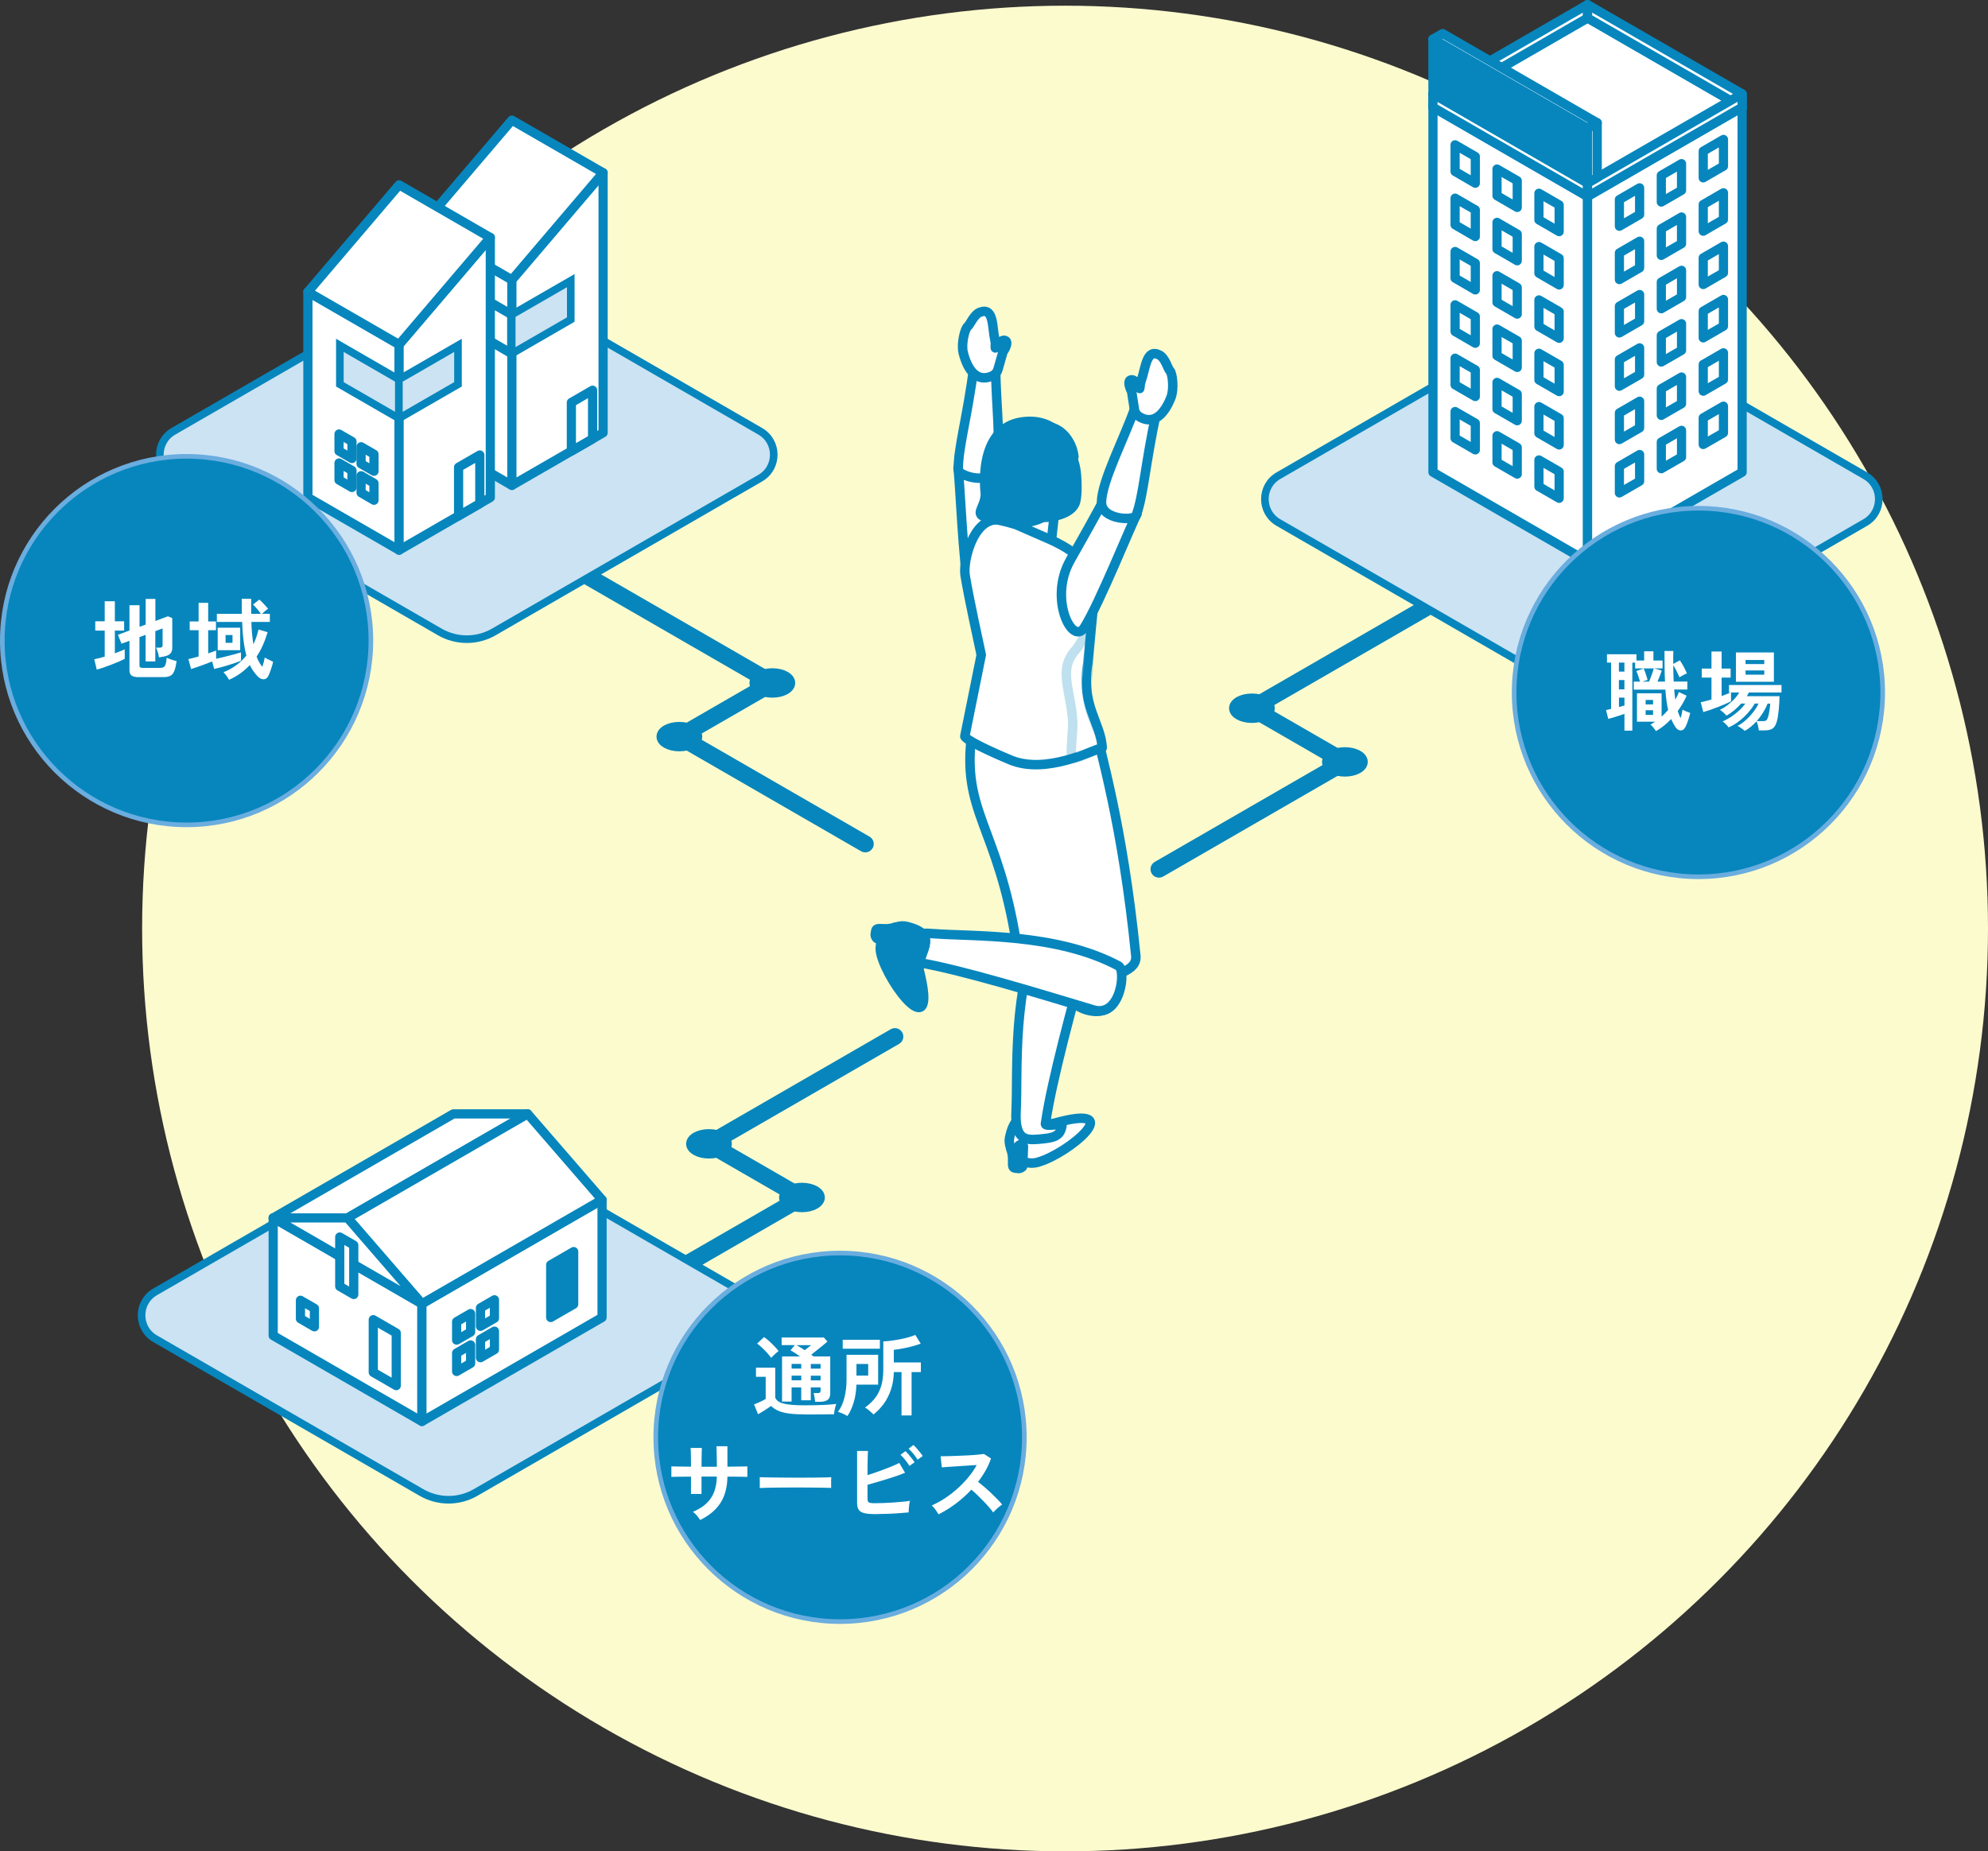 <?xml version="1.0" encoding="UTF-8"?>
<svg id="_レイヤー_2" data-name="レイヤー 2" xmlns="http://www.w3.org/2000/svg" viewBox="0 0 499.36 465.1">
  <rect x="0" y="0" width="499.36" height="465.1" fill="#333333" stroke="none"/>
  <defs>
    <style>
      .cls-1 {
        stroke: #6aaddf;
        stroke-width: 1.16px;
      }

      .cls-1, .cls-2, .cls-3, .cls-4 {
        fill: #0686bd;
      }

      .cls-1, .cls-5 {
        stroke-miterlimit: 10;
      }

      .cls-6, .cls-2 {
        stroke-width: 2.31px;
      }

      .cls-6, .cls-2, .cls-5, .cls-7, .cls-4, .cls-8 {
        stroke: #0686bd;
      }

      .cls-6, .cls-2, .cls-7, .cls-4, .cls-8 {
        stroke-linejoin: round;
      }

      .cls-6, .cls-9, .cls-7 {
        fill: #fff;
      }

      .cls-5 {
        fill: #cce3f3;
        stroke-width: 1.91px;
      }

      .cls-10 {
        opacity: .26;
      }

      .cls-3, .cls-9, .cls-11 {
        stroke-width: 0px;
      }

      .cls-11 {
        fill: #fcfbce;
      }

      .cls-7, .cls-4, .cls-8 {
        stroke-width: 2.38px;
      }

      .cls-8 {
        fill: none;
      }
    </style>
  </defs>
  <g id="_レイヤー_1-2" data-name="レイヤー 1">
    <g>
      <circle class="cls-11" cx="267.53" cy="233.26" r="231.83"/>
      <path class="cls-2" d="m217.35,212.98c-.16,0-.33-.04-.48-.13l-46.7-26.96c-.3-.17-.48-.49-.48-.84s.18-.67.48-.84l21.9-12.64-45.25-26.12c-.46-.27-.62-.86-.35-1.32.27-.46.86-.62,1.32-.35l46.7,26.96c.3.17.48.49.48.84s-.18.67-.48.84l-21.9,12.64,45.25,26.12c.46.27.62.86.35,1.32-.18.31-.51.48-.84.48Z"/>
      <ellipse class="cls-2" cx="170.65" cy="185.05" rx="4.59" ry="2.54"/>
      <ellipse class="cls-2" cx="194" cy="171.57" rx="4.59" ry="2.54"/>
      <path class="cls-2" d="m291.12,219.33c-.34,0-.66-.17-.84-.48-.27-.46-.11-1.06.35-1.32l45.25-26.12-21.9-12.64c-.3-.17-.48-.49-.48-.84s.18-.67.48-.84l46.7-26.96c.46-.27,1.06-.11,1.32.35.27.46.11,1.06-.35,1.32l-45.25,26.12,21.9,12.64c.3.17.48.49.48.84s-.18.67-.48.84l-46.7,26.96c-.15.09-.32.13-.48.13Z"/>
      <ellipse class="cls-2" cx="337.82" cy="191.4" rx="4.59" ry="2.54"/>
      <ellipse class="cls-2" cx="314.47" cy="177.92" rx="4.59" ry="2.54"/>
      <path class="cls-2" d="m154.74,328.77c-.34,0-.66-.17-.84-.48-.27-.46-.11-1.06.35-1.32l45.25-26.12-21.9-12.64c-.3-.17-.48-.49-.48-.84s.18-.67.48-.84l46.7-26.96c.46-.27,1.06-.11,1.32.35.27.46.11,1.06-.35,1.32l-45.25,26.12,21.9,12.64c.3.17.48.49.48.84s-.18.67-.48.84l-46.7,26.96c-.15.09-.32.13-.48.13Z"/>
      <ellipse class="cls-2" cx="178.09" cy="287.35" rx="4.59" ry="2.54"/>
      <ellipse class="cls-2" cx="201.44" cy="300.83" rx="4.59" ry="2.54"/>
      <path class="cls-5" d="m119.46,374.94l66.91-38.63c4.53-2.62,4.53-9.15,0-11.77l-66.91-38.63c-4.2-2.43-9.39-2.43-13.59,0l-66.91,38.63c-4.53,2.62-4.53,9.15,0,11.77l66.91,38.63c4.2,2.43,9.39,2.43,13.59,0Z"/>
      <path class="cls-5" d="m124.05,158.75l66.91-38.63c4.53-2.62,4.53-9.15,0-11.77l-66.91-38.63c-4.2-2.43-9.39-2.43-13.59,0l-66.91,38.63c-4.53,2.62-4.53,9.15,0,11.77l66.91,38.63c4.2,2.43,9.39,2.43,13.59,0Z"/>
      <path class="cls-5" d="m401.62,169.9l66.91-38.63c4.53-2.62,4.53-9.15,0-11.77l-66.91-38.63c-4.2-2.43-9.39-2.43-13.59,0l-66.91,38.63c-4.53,2.62-4.53,9.15,0,11.77l66.91,38.63c4.2,2.43,9.39,2.43,13.59,0Z"/>
      <g>
        <g>
          <path class="cls-9" d="m252.49,134.23c-1.1-6.36-1.75-10.13-2.74-16.65-3.59-.21-5.52.13-9.11-.07.48,2.98,1.26,24.38,2.81,31.41,1.2,5.45,10.92-3.77,9.04-14.69Z"/>
          <path class="cls-8" d="m252.49,134.23c-1.1-6.36-1.75-10.13-2.74-16.65-3.59-.21-5.52.13-9.11-.07.48,2.98,1.26,24.38,2.81,31.41,1.2,5.45,10.92-3.77,9.04-14.69Z"/>
        </g>
        <g>
          <path class="cls-9" d="m250.04,117.77c1.68-5.01.05-16.67.08-25.01,0-2.56-3.55-2.34-5.44-.97-1.79,13.55-4.01,20.63-3.98,26.23,0,1.44,7.89,4.05,9.34-.26Z"/>
          <path class="cls-8" d="m250.04,117.77c1.68-5.01.05-16.67.08-25.01,0-2.56-3.55-2.34-5.44-.97-1.79,13.55-4.01,20.63-3.98,26.23,0,1.44,7.89,4.05,9.34-.26Z"/>
        </g>
        <path class="cls-7" d="m243.05,82.05c.62-.48,1.56-3.07,3.19-3.64,3.43-1.21,2.93,3.61,3.68,7.1.22,1.01,0,1.26.1,1.9l.64-1.06c.66-.5,1.35-1.17,1.98-.72.63.45-.13,2-.7,2.75l-1.27,4.44c-.25.81-.82,1.43-1.94,1.82-3.43,1.21-5.68-1.66-6.77-5.98-.58-2.32.42-6.11,1.09-6.62Z"/>
        <g>
          <path class="cls-3" d="m268.53,114.87c0,3.39,2.2,8.18,1.13,9.25-3.83,3.83-17.76,8.36-22.86,5.5-1.58-.89.71-2.47.71-5.61,0,0-2.31-16.64,9.47-18.05,8.21-.98,11.55,5.2,11.55,8.91Z"/>
          <path class="cls-8" d="m268.53,114.87c0,3.39,2.2,8.18,1.13,9.25-3.83,3.83-17.76,8.36-22.86,5.5-1.58-.89.71-2.47.71-5.61,0,0-2.31-16.64,9.47-18.05,8.21-.98,11.55,5.2,11.55,8.91Z"/>
        </g>
        <polygon class="cls-7" points="263.95 137.1 254.65 135.05 253.6 123.35 265.14 126.59 263.95 137.1"/>
        <path class="cls-4" d="m270.34,118.84c.25,2.59.27,6.35-.32,7.65-1.12,2.5-4.96,3.21-6.53,3.43-4.3.62-8.28-3.88-8.82-9.58-.55-5.71,2.52-10.67,6.84-11.09,4.33-.41,8.28,3.88,8.82,9.58Z"/>
        <path class="cls-7" d="m267.49,120.56c.12,1.21-.57,2.24-1.02,2.31-.67.11-1.32-.86-1.44-2.08-.12-1.21.34-2.25,1.02-2.31.68-.07,1.32.86,1.44,2.08Z"/>
        <g>
          <path class="cls-3" d="m269.75,114.71s-.25,2.49-5.84,2.4c-5.25-.08-8.95-2.73-8.95-2.73.32-1.85,3.57-7.69,7.95-7.27,4.38.42,6.56,4.7,6.84,7.61Z"/>
          <path class="cls-8" d="m269.75,114.71s-.25,2.49-5.84,2.4c-5.25-.08-8.95-2.73-8.95-2.73.32-1.85,3.57-7.69,7.95-7.27,4.38.42,6.56,4.7,6.84,7.61Z"/>
        </g>
        <g>
          <path class="cls-9" d="m260.84,291.94c-4.83,1.38-7.85-3.25-7.25-6.12,1.97-9.33,6.71-2.4,11.37-3.69,18.62-5.13,3.55,7.61-4.13,9.8Z"/>
          <path class="cls-8" d="m260.84,291.94c-4.83,1.38-7.85-3.25-7.25-6.12,1.97-9.33,6.71-2.4,11.37-3.69,18.62-5.13,3.55,7.61-4.13,9.8Z"/>
        </g>
        <g>
          <path class="cls-9" d="m273.22,238.31c-3.81,14.13-9.08,33.18-10.62,44.03-.11.8,4.24-.2,4.17.32-.39,2.76-1.83,3.21-6.03,3.54-3,.23-5.86.2-5.52-6.91.52-10.35-1.11-31.17,6.79-47.04.92-1.99,13.12-.99,11.21,6.07Z"/>
          <path class="cls-8" d="m273.22,238.31c-3.81,14.13-9.08,33.18-10.62,44.03-.11.8,4.24-.2,4.17.32-.39,2.76-1.83,3.21-6.03,3.54-3,.23-5.86.2-5.52-6.91.52-10.35-1.11-31.17,6.79-47.04.92-1.99,13.12-.99,11.21,6.07Z"/>
        </g>
        <g>
          <path class="cls-9" d="m273.01,234.87c1.57-9.81-1.98-41.11-5.09-44.38-1.31-1.38-12.4,6.31-13.9,6.64.13,11.16,5.84,30.4,8.84,39.18.8,2.18,8.99,5.81,10.15-1.45Z"/>
          <path class="cls-8" d="m273.01,234.87c1.57-9.81-1.98-41.11-5.09-44.38-1.31-1.38-12.4,6.31-13.9,6.64.13,11.16,5.84,30.4,8.84,39.18.8,2.18,8.99,5.81,10.15-1.45Z"/>
        </g>
        <g>
          <path class="cls-3" d="m255.9,293.56l-1.01-.12c-.25-.03-.45-.23-.49-.51-.17-1.11.25-2.37-.55-4.43,1.12,1.74,2.1-2.28,3.22-.54l-.18,5c.02.3-.71.63-.99.59Z"/>
          <path class="cls-8" d="m255.9,293.56l-1.01-.12c-.25-.03-.45-.23-.49-.51-.17-1.11.25-2.37-.55-4.43,1.12,1.74,2.1-2.28,3.22-.54l-.18,5c.02.3-.71.63-.99.59Z"/>
        </g>
        <g>
          <path class="cls-9" d="m280.69,249.56c2.09-9.99-.71-41.55-4.04-44.74-1.4-1.35-13.92,6.83-15.59,7.22-.25,11.29,5.36,30.57,8.36,39.35.81,2.18,9.72,5.56,11.26-1.83Z"/>
          <path class="cls-8" d="m280.69,249.56c2.09-9.99-.71-41.55-4.04-44.74-1.4-1.35-13.92,6.83-15.59,7.22-.25,11.29,5.36,30.57,8.36,39.35.81,2.18,9.72,5.56,11.26-1.83Z"/>
        </g>
        <path class="cls-7" d="m255.37,237.29c3.7,5.98,9.22,11.54,16.25,9.88,9.02-2.13,14.06-3.32,13.68-7.08-3.36-33.72-9.13-51.61-10.27-58.09l-30.88,2c-2.79,20.18,6.51,23.32,11.21,53.29Z"/>
        <g>
          <path class="cls-3" d="m265.33,117.53c1.14,5.34-.25,9.26-.97,10.33-2.54,3.83-9.74,4.31-14.88,2.42-1.29-.47-1.44-3.47-1.44-6.61,0,0,.1-12.56,7.91-13.97,5.45-.98,8.6,4.2,9.37,7.82Z"/>
          <path class="cls-8" d="m265.33,117.53c1.14,5.34-.25,9.26-.97,10.33-2.54,3.83-9.74,4.31-14.88,2.42-1.29-.47-1.44-3.47-1.44-6.61,0,0,.1-12.56,7.91-13.97,5.45-.98,8.6,4.2,9.37,7.82Z"/>
        </g>
        <g>
          <path class="cls-9" d="m246.47,164.49c-.66-3.11-3.2-14.67-4.04-19.93-.59-3.66,2.01-13.96,7.81-13.96,1.26.05,4.95,1.18,4.95,1.18l8.56,3.74c8.55,3.85,11.11,7.9,11.11,14.49l-1.62,16.58c-1.8,10.79,3.32,14.94,3.61,21.26-2.32.52-14.09,6.84-23.13,3.03-9.21-3.88-11.36-5.52-11.37-5.91l4.13-20.47Z"/>
          <path class="cls-8" d="m246.47,164.49c-.66-3.11-3.2-14.67-4.04-19.93-.59-3.66,2.01-13.96,7.81-13.96,1.26.05,4.95,1.18,4.95,1.18l8.56,3.74c8.55,3.85,11.11,7.9,11.11,14.49l-1.62,16.58c-1.8,10.79,3.32,14.94,3.61,21.26-2.32.52-14.09,6.84-23.13,3.03-9.21-3.88-11.36-5.52-11.37-5.91l4.13-20.47Z"/>
        </g>
        <g class="cls-10">
          <path class="cls-9" d="m269.73,163.8c2.49-2.49,4.31-8.8,4.22-4.5l-.71,10.21c-1.34,9.16,3.5,13.49,3.61,18.34-4.72,1.5-4.88,2.39-7.66,2.76-.35-2.33.41-7.29.25-9.64-.51-7.47-3.49-12.42.3-17.17Z"/>
          <path class="cls-8" d="m269.73,163.8c2.49-2.49,4.31-8.8,4.22-4.5l-.71,10.21c-1.34,9.16,3.5,13.49,3.61,18.34-4.72,1.5-4.88,2.39-7.66,2.76-.35-2.33.41-7.29.25-9.64-.51-7.47-3.49-12.42.3-17.17Z"/>
        </g>
        <g>
          <path class="cls-9" d="m268.81,140.77c3.18-5.62,5.07-8.95,8.21-14.74,3.45,1.02,5.15,1.99,8.6,3.01-1.46,2.64-9.42,22.52-13.26,28.61-2.97,4.72-9.01-7.24-3.54-16.88Z"/>
          <path class="cls-8" d="m268.81,140.77c3.18-5.62,5.07-8.95,8.21-14.74,3.45,1.02,5.15,1.99,8.6,3.01-1.46,2.64-9.42,22.52-13.26,28.61-2.97,4.72-9.01-7.24-3.54-16.88Z"/>
        </g>
        <g>
          <path class="cls-9" d="m276.68,126.11c.11-5.28,5.59-15.71,8.38-23.57.86-2.42,4.13-1,5.44.93-2.9,13.36-3.19,20.77-5.12,26.04-.49,1.35-8.8,1.15-8.7-3.4Z"/>
          <path class="cls-8" d="m276.68,126.11c.11-5.28,5.59-15.71,8.38-23.57.86-2.42,4.13-1,5.44.93-2.9,13.36-3.19,20.77-5.12,26.04-.49,1.35-8.8,1.15-8.7-3.4Z"/>
        </g>
        <path class="cls-7" d="m293.88,93.18c-.55-.55-1.16-3.24-2.7-4.02-3.25-1.64-3.37,3.21-4.56,6.57-.34.98-.16,1.25-.34,1.87l-.5-1.13c-.59-.58-1.19-1.33-1.87-.97-.68.36-.13,2,.34,2.82l.7,4.57c.14.83.63,1.52,1.7,2.05,3.25,1.64,5.85-.92,7.47-5.07.87-2.23.36-6.11-.23-6.7Z"/>
        <g>
          <path class="cls-9" d="m274.57,253.68c-14.01-4.21-32.91-10.01-43.71-11.86-.8-.14.08,4.24-.44,4.16-2.74-.47-3.16-1.92-3.36-6.13-.14-3.01-.04-5.86,7.06-5.32,10.33.81,31.19-.22,46.83,8.12,1.97.97.62,13.14-6.38,11.04Z"/>
          <path class="cls-8" d="m274.57,253.68c-14.01-4.21-32.91-10.01-43.71-11.86-.8-.14.08,4.24-.44,4.16-2.74-.47-3.16-1.92-3.36-6.13-.14-3.01-.04-5.86,7.06-5.32,10.33.81,31.19-.22,46.83,8.12,1.97.97.62,13.14-6.38,11.04Z"/>
        </g>
        <g>
          <path class="cls-3" d="m221.32,239.78c-1.24-4.87,3.47-7.76,6.32-7.07,9.27,2.23,2.21,6.78,3.36,11.47,4.6,18.76-7.71,3.33-9.68-4.4Z"/>
          <path class="cls-8" d="m221.32,239.78c-1.24-4.87,3.47-7.76,6.32-7.07,9.27,2.23,2.21,6.78,3.36,11.47,4.6,18.76-7.71,3.33-9.68-4.4Z"/>
        </g>
        <g>
          <path class="cls-3" d="m219.84,234.8l.15-1c.04-.25.25-.44.52-.48,1.12-.14,2.36.32,4.44-.43-1.77,1.07,2.22,2.16.44,3.23l-4.99-.32c-.3.01-.61-.73-.57-1Z"/>
          <path class="cls-8" d="m219.84,234.8l.15-1c.04-.25.25-.44.52-.48,1.12-.14,2.36.32,4.44-.43-1.77,1.07,2.22,2.16.44,3.23l-4.99-.32c-.3.01-.61-.73-.57-1Z"/>
        </g>
      </g>
      <g>
        <g>
          <g>
            <polygon class="cls-6" points="359.94 26.94 398.77 49.36 437.6 26.94 398.77 4.52 359.94 26.94"/>
            <polygon class="cls-6" points="398.77 49.36 359.94 26.94 359.94 118.63 398.77 141.05 398.77 49.36"/>
            <polygon class="cls-6" points="398.77 49.36 437.6 26.94 437.6 118.63 398.77 141.05 398.77 49.36"/>
          </g>
          <polygon class="cls-6" points="359.94 23.58 398.77 1.16 398.77 4.52 359.94 26.94 359.94 23.58"/>
          <polygon class="cls-6" points="437.6 23.58 398.77 1.16 398.77 4.52 437.6 26.94 437.6 23.58"/>
          <polygon class="cls-6" points="398.77 45.99 359.94 23.58 359.94 26.94 398.77 49.36 398.77 45.99"/>
          <polygon class="cls-6" points="398.77 45.99 437.6 23.58 437.6 26.94 398.77 49.36 398.77 45.99"/>
        </g>
        <polygon class="cls-6" points="370.58 66.12 365.5 63.18 365.5 69.89 370.58 72.83 370.58 66.12"/>
        <polygon class="cls-6" points="381.11 72.2 376.03 69.26 376.03 75.97 381.11 78.91 381.11 72.2"/>
        <polygon class="cls-6" points="391.64 78.28 386.56 75.34 386.56 82.05 391.64 84.99 391.64 78.28"/>
        <polygon class="cls-6" points="370.58 52.72 365.5 49.78 365.5 56.49 370.58 59.43 370.58 52.72"/>
        <polygon class="cls-6" points="381.11 58.8 376.03 55.86 376.03 62.57 381.11 65.51 381.11 58.8"/>
        <polygon class="cls-6" points="391.64 64.88 386.56 61.94 386.56 68.65 391.64 71.59 391.64 64.88"/>
        <polygon class="cls-6" points="370.58 39.32 365.5 36.38 365.5 43.09 370.58 46.03 370.58 39.32"/>
        <polygon class="cls-6" points="381.11 45.4 376.03 42.46 376.03 49.17 381.11 52.11 381.11 45.4"/>
        <polygon class="cls-6" points="391.64 51.48 386.56 48.54 386.56 55.25 391.64 58.19 391.64 51.48"/>
        <polygon class="cls-6" points="370.58 92.91 365.5 89.98 365.5 96.69 370.58 99.62 370.58 92.91"/>
        <polygon class="cls-6" points="381.11 98.99 376.03 96.06 376.03 102.77 381.11 105.7 381.11 98.99"/>
        <polygon class="cls-6" points="391.64 105.07 386.56 102.14 386.56 108.85 391.64 111.78 391.64 105.07"/>
        <polygon class="cls-6" points="370.58 79.52 365.5 76.58 365.5 83.29 370.58 86.23 370.58 79.52"/>
        <polygon class="cls-6" points="381.11 85.59 376.03 82.66 376.03 89.37 381.11 92.31 381.11 85.59"/>
        <polygon class="cls-6" points="391.64 91.67 386.56 88.74 386.56 95.45 391.64 98.38 391.64 91.67"/>
        <polygon class="cls-6" points="370.58 106.31 365.5 103.38 365.5 110.09 370.58 113.02 370.58 106.31"/>
        <polygon class="cls-6" points="381.11 112.39 376.03 109.46 376.03 116.17 381.11 119.1 381.11 112.39"/>
        <polygon class="cls-6" points="391.64 118.47 386.56 115.54 386.56 122.25 391.64 125.18 391.64 118.47"/>
        <polygon class="cls-6" points="427.83 64.77 432.91 61.83 432.91 68.54 427.83 71.48 427.83 64.77"/>
        <polygon class="cls-6" points="417.3 70.85 422.38 67.91 422.38 74.62 417.3 77.56 417.3 70.85"/>
        <polygon class="cls-6" points="406.77 76.92 411.85 73.99 411.85 80.7 406.77 83.64 406.77 76.92"/>
        <polygon class="cls-6" points="427.83 51.37 432.91 48.43 432.91 55.14 427.83 58.08 427.83 51.37"/>
        <polygon class="cls-6" points="417.3 57.45 422.38 54.51 422.38 61.22 417.3 64.16 417.3 57.45"/>
        <polygon class="cls-6" points="406.77 63.53 411.85 60.59 411.85 67.3 406.77 70.24 406.77 63.53"/>
        <polygon class="cls-6" points="427.83 37.97 432.91 35.03 432.91 41.74 427.83 44.68 427.83 37.97"/>
        <polygon class="cls-6" points="417.3 44.05 422.38 41.11 422.38 47.82 417.3 50.76 417.3 44.05"/>
        <polygon class="cls-6" points="406.77 50.13 411.85 47.19 411.85 53.9 406.77 56.84 406.77 50.13"/>
        <polygon class="cls-6" points="427.83 91.56 432.91 88.63 432.91 95.34 427.83 98.27 427.83 91.56"/>
        <polygon class="cls-6" points="417.3 97.64 422.38 94.71 422.38 101.42 417.3 104.35 417.3 97.64"/>
        <polygon class="cls-6" points="406.77 103.72 411.85 100.79 411.85 107.5 406.77 110.43 406.77 103.72"/>
        <polygon class="cls-6" points="427.83 78.16 432.91 75.23 432.91 81.94 427.83 84.88 427.83 78.16"/>
        <polygon class="cls-6" points="417.3 84.24 422.38 81.31 422.38 88.02 417.3 90.95 417.3 84.24"/>
        <polygon class="cls-6" points="406.77 90.32 411.85 87.39 411.85 94.1 406.77 97.03 406.77 90.32"/>
        <polygon class="cls-6" points="427.83 104.96 432.91 102.03 432.91 108.74 427.83 111.67 427.83 104.96"/>
        <polygon class="cls-6" points="417.3 111.04 422.38 108.11 422.38 114.82 417.3 117.75 417.3 111.04"/>
        <polygon class="cls-6" points="406.77 117.12 411.85 114.18 411.85 120.9 406.77 123.83 406.77 117.12"/>
        <polygon class="cls-6" points="359.94 9.83 398.77 32.25 401.2 30.85 362.37 8.43 359.94 9.83"/>
        <polygon class="cls-2" points="398.77 32.25 359.94 9.83 359.94 23.58 398.77 45.99 398.77 32.25"/>
        <polygon class="cls-6" points="398.77 32.25 401.2 30.85 401.2 44.59 398.77 45.99 398.77 32.25"/>
      </g>
      <g>
        <g>
          <polygon class="cls-6" points="128.58 70.29 105.67 57.06 105.67 108.72 128.58 121.94 128.58 70.29"/>
          <polygon class="cls-6" points="128.58 70.29 151.49 43.4 151.49 108.72 128.58 121.94 128.58 70.29"/>
          <polygon class="cls-6" points="151.49 43.4 128.58 70.29 105.67 57.06 128.58 30.18 151.49 43.4"/>
          <polygon class="cls-6" points="143.52 101.11 148.85 98.03 148.85 110.25 143.52 113.32 143.52 101.11"/>
          <polygon class="cls-6" points="128.54 79.06 113.7 70.5 113.7 80.28 128.54 88.85 128.54 79.06"/>
          <polygon class="cls-5" points="128.54 79.06 143.37 70.5 143.37 80.28 128.54 88.85 128.54 79.06"/>
        </g>
        <g>
          <g>
            <polygon class="cls-6" points="100.25 86.55 77.34 73.33 77.34 124.98 100.25 138.21 100.25 86.55"/>
            <polygon class="cls-6" points="100.25 86.55 123.16 59.67 123.16 124.98 100.25 138.21 100.25 86.55"/>
            <polygon class="cls-6" points="123.16 59.67 100.25 86.55 77.34 73.33 100.25 46.44 123.16 59.67"/>
          </g>
          <polygon class="cls-6" points="115.19 117.37 120.52 114.3 120.52 126.51 115.19 129.59 115.19 117.37"/>
          <polygon class="cls-5" points="100.2 95.33 85.37 86.76 85.37 96.55 100.2 105.11 100.2 95.33"/>
          <polygon class="cls-5" points="100.2 95.33 115.04 86.76 115.04 96.55 100.2 105.11 100.2 95.33"/>
          <polygon class="cls-6" points="88.41 110.91 85.16 109.03 85.16 113.32 88.41 115.19 88.41 110.91"/>
          <polygon class="cls-6" points="93.94 114.11 90.7 112.23 90.7 116.52 93.94 118.39 93.94 114.11"/>
          <polygon class="cls-6" points="88.41 118.19 85.16 116.31 85.16 120.6 88.41 122.47 88.41 118.19"/>
          <polygon class="cls-6" points="93.94 121.39 90.7 119.51 90.7 123.79 93.94 125.67 93.94 121.39"/>
        </g>
      </g>
      <g>
        <g>
          <polygon class="cls-6" points="105.98 327.53 68.62 305.96 68.62 335.53 105.98 357.1 105.98 327.53"/>
          <polygon class="cls-6" points="105.98 327.53 151.23 301.41 151.23 330.98 105.98 357.1 105.98 327.53"/>
          <g>
            <polygon class="cls-6" points="132.55 279.83 113.87 279.83 68.62 305.96 87.3 305.96 132.55 279.83"/>
            <polygon class="cls-6" points="87.3 305.96 105.98 327.53 151.23 301.4 132.55 279.83 87.3 305.96"/>
          </g>
          <polygon class="cls-6" points="68.62 305.96 105.98 327.53 87.3 305.96 68.62 305.96"/>
        </g>
        <polygon class="cls-6" points="99.53 334.86 93.76 331.53 93.76 344.76 99.53 348.09 99.53 334.86"/>
        <polygon class="cls-2" points="138.33 317.75 144.1 314.42 144.1 327.65 138.33 330.98 138.33 317.75"/>
        <polygon class="cls-6" points="88.86 312.79 85.34 310.76 85.34 323.17 88.86 325.2 88.86 312.79"/>
        <polygon class="cls-6" points="78.98 328.68 75.47 326.65 75.47 331.29 78.98 333.32 78.98 328.68"/>
        <polygon class="cls-6" points="120.69 328.56 124.2 326.53 124.2 331.17 120.69 333.2 120.69 328.56"/>
        <polygon class="cls-6" points="114.7 332.02 118.21 329.99 118.21 334.63 114.7 336.66 114.7 332.02"/>
        <polygon class="cls-6" points="120.69 336.44 124.2 334.41 124.2 339.05 120.69 341.08 120.69 336.44"/>
        <polygon class="cls-6" points="114.7 339.9 118.21 337.87 118.21 342.51 114.7 344.54 114.7 339.9"/>
      </g>
      <circle class="cls-1" cx="46.87" cy="160.93" r="46.29"/>
      <g>
        <path class="cls-9" d="m24.3,168.2l-.62-2.59c.37-.07.77-.17,1.22-.27.45-.11.91-.24,1.4-.38v-6.55h-2.37v-2.33h2.37v-5.03h2.55v5.03h2.33v2.33h-2.33v5.72c.48-.18.94-.35,1.36-.53.42-.18.8-.34,1.12-.48v2.4c-.37.19-.85.41-1.44.67s-1.23.52-1.91.78-1.35.51-2,.73c-.65.22-1.21.4-1.68.53Zm10.55,1.91c-.85,0-1.45-.13-1.8-.4s-.53-.71-.53-1.34v-7.39l-2,.73-.9-2.24,2.9-1.08v-6.35h2.53v5.43l1.54-.57v-6.44h2.44v5.54l3.14-1.17,1.1.44v7.52c0,.54-.14.98-.41,1.31-.27.33-.7.58-1.29.74-.21.06-.46.11-.76.16-.3.05-.6.1-.89.14-.06-.5-.17-.98-.33-1.45-.16-.47-.29-.8-.4-.99h.92c.25,0,.43-.04.55-.13.12-.09.18-.25.18-.48v-4.22l-1.83.68v7.61h-2.44v-6.68l-1.54.57v7.12c0,.22.05.38.17.47.11.1.33.14.65.14h4.4c.38,0,.68-.07.89-.21.21-.14.37-.39.48-.76.11-.37.19-.89.25-1.58.28.15.67.3,1.17.47.5.17.94.3,1.32.38-.16,1.14-.37,2-.62,2.58-.25.58-.59.96-1.01,1.15-.43.19-.99.29-1.69.29h-6.2Z"/>
        <path class="cls-9" d="m48,168.09l-.68-2.51c.35-.07.75-.17,1.2-.29.45-.12.9-.24,1.37-.37v-6.6h-2.24v-2.2h2.24v-4.68h2.4v4.68h1.96v2.2h-1.96v5.83c.38-.13.74-.26,1.09-.38.34-.12.65-.24.91-.34v2.07c.67-.15,1.4-.32,2.19-.51s1.54-.38,2.25-.58,1.32-.37,1.8-.52v2.11c-.32.13-.75.29-1.3.48s-1.13.38-1.77.58c-.64.2-1.28.38-1.91.56-.64.18-1.22.32-1.75.44l-.51-1.89c-.54.22-1.14.45-1.78.69-.64.24-1.27.47-1.89.68-.62.21-1.16.39-1.63.54Zm9.54,2.7c-.15-.28-.36-.61-.63-.99-.27-.38-.53-.69-.78-.92,1.19-.47,2.26-1.06,3.22-1.77s1.81-1.52,2.54-2.43c-.29-1.07-.53-2.29-.7-3.67-.18-1.38-.3-2.97-.37-4.77h-6.35v-2.04h6.29c-.01-.59-.03-1.19-.03-1.81,0-.62-.01-1.27-.01-1.95h2.38c-.02,1.33-.02,2.59,0,3.76h2.42c-.25-.38-.56-.79-.95-1.24-.38-.45-.72-.81-1.01-1.09l1.58-1.25c.22.19.47.43.75.71s.55.57.81.86c.26.29.48.53.64.74-.23.15-.49.34-.78.59-.29.25-.53.48-.74.68h1.96v2.04h-4.64c.03,1.08.09,2.1.18,3.03s.2,1.8.33,2.59c.54-1.11.97-2.35,1.28-3.72l2.29.68c-.35,1.17-.75,2.27-1.21,3.3s-.97,1.97-1.56,2.84c.21.51.42.98.66,1.41.23.43.5.81.79,1.14.13-.38.25-.78.36-1.21.11-.42.19-.8.25-1.12.15.1.35.22.6.35.26.13.52.26.8.38.28.12.51.24.7.34-.12.51-.29,1.11-.51,1.78-.22.67-.44,1.25-.66,1.71-.28.59-.67.89-1.19.91s-1.01-.22-1.5-.71c-.4-.41-.76-.85-1.09-1.32s-.63-.98-.91-1.54c-.72.76-1.51,1.45-2.36,2.07-.86.62-1.81,1.16-2.85,1.63Zm-2.86-7.45v-5.65h5.65v5.65h-5.65Zm1.98-1.85h1.74v-1.96h-1.74v1.96Z"/>
      </g>
      <circle class="cls-1" cx="426.62" cy="173.97" r="46.29"/>
      <g>
        <path class="cls-9" d="m415.95,183.67c-.15-.25-.35-.54-.62-.87-.26-.33-.51-.58-.75-.76.21-.12.4-.24.59-.36.19-.12.38-.25.57-.38h-4.55v-7.14h6.18v5.87c.29-.26.58-.54.86-.82.28-.29.54-.58.79-.87-.18-.73-.32-1.52-.43-2.36-.11-.84-.2-1.75-.27-2.74h-7.94v-2h1.58c-.1-.37-.24-.81-.42-1.33-.18-.52-.34-.96-.51-1.33l1.83-.64c.18.37.36.84.55,1.41.19.57.34,1.06.44,1.47l-1.38.42h1.76c.13-.31.28-.67.44-1.1.16-.43.31-.84.44-1.25.13-.41.23-.73.29-.97h-4.68v-1.45h-.7v17.08h-1.98v-4.22c-.4.13-.84.28-1.33.45-.49.17-.98.33-1.46.47-.48.15-.91.26-1.27.35l-.57-2.22c.16-.03.36-.07.58-.12.23-.05.46-.11.69-.17v-11.63h-1.03v-2.09h7.41v1.56h1.93v-2.31h2.33v2.31h2.29v1.98h-2.11l1.91.55c-.12.35-.27.79-.47,1.32-.2.53-.4,1.01-.6,1.45h1.89c-.06-1.13-.1-2.33-.11-3.59-.02-1.27-.02-2.63-.02-4.1h2.22c-.01.51-.03,1.04-.03,1.59,0,.55,0,1.1.01,1.66l1.65-.9c.32.45.64.98.97,1.58.32.6.59,1.17.81,1.71-.23.07-.54.21-.92.42-.38.21-.7.39-.95.55-.18-.44-.41-.94-.69-1.51-.29-.56-.58-1.07-.87-1.53,0,.67.01,1.36.03,2.04.02.69.05,1.38.08,2.07h3.43v2h-3.3c.03.45.07.89.12,1.31.05.42.11.83.16,1.24.18-.32.34-.64.5-.96.15-.31.28-.63.38-.96l1.96.92c-.29.67-.63,1.33-1.01,1.98-.38.65-.79,1.27-1.23,1.87.12.35.23.67.34.97.11.29.24.56.38.81.12-.34.21-.69.29-1.06.07-.37.14-.72.2-1.06.18.1.39.21.64.32s.5.21.74.3c.24.09.42.15.54.18-.07.37-.18.77-.31,1.22-.13.45-.28.88-.43,1.29-.15.41-.31.76-.47,1.06-.31.59-.71.87-1.2.85s-.93-.31-1.31-.87c-.19-.31-.38-.63-.56-.96-.18-.33-.35-.68-.49-1.04-1.2,1.26-2.47,2.27-3.8,3.03Zm-9.3-14.95h1.38v-2.26h-1.38v2.26Zm0,4.46h1.38v-2.35h-1.38v2.35Zm0,4.44c.25-.07.49-.14.73-.2.23-.06.45-.12.66-.18v-1.98h-1.38v2.35Zm6.71-.66h1.87v-1.12h-1.87v1.12Zm0,2.64h1.87v-1.17h-1.87v1.17Z"/>
        <path class="cls-9" d="m438.28,183.62c-.1-.1-.27-.24-.51-.42-.23-.18-.48-.34-.73-.51-.25-.16-.45-.27-.62-.33.7-.34,1.4-.82,2.1-1.45.7-.63,1.33-1.32,1.9-2.06.57-.74,1-1.44,1.3-2.1h-.95c-.45.79-1.03,1.58-1.73,2.36-.7.78-1.46,1.49-2.29,2.12-.83.63-1.67,1.13-2.54,1.5-.09-.13-.23-.3-.42-.51s-.39-.4-.59-.59-.38-.32-.53-.4c.64-.25,1.33-.61,2.07-1.09.73-.48,1.42-1.01,2.08-1.62s1.18-1.19,1.57-1.78h-1.03c-.56.63-1.15,1.21-1.79,1.74-.64.53-1.28.96-1.92,1.3-.15-.21-.39-.46-.74-.77s-.64-.53-.89-.68c.62-.29,1.24-.67,1.86-1.14.62-.47,1.2-.99,1.73-1.55.53-.56.95-1.12,1.27-1.68h-2.07v2.22c-.35.19-.82.41-1.42.67-.59.26-1.23.52-1.9.78-.67.26-1.33.51-1.98.73-.64.22-1.2.4-1.67.53l-.64-2.48c.38-.07.8-.17,1.26-.29.46-.12.94-.25,1.44-.4v-5.5h-2.44v-2.26h2.44v-4.29h2.55v4.29h2.26v2.26h-2.26v4.64c.42-.16.83-.31,1.21-.46.38-.15.71-.29.99-.44h-.35v-1.87h13.19v1.87h-8.2c-.07.15-.15.3-.24.46-.09.16-.18.32-.29.48h8.22c0,.43-.01.94-.04,1.54-.03.6-.08,1.23-.14,1.88-.07.65-.15,1.27-.24,1.85-.1.58-.22,1.06-.36,1.44-.25.7-.59,1.19-1.03,1.46-.44.27-1.05.41-1.85.41h-1.54c-.03-.35-.09-.75-.2-1.19-.1-.44-.23-.8-.37-1.08-.45.5-.93.96-1.43,1.37-.5.42-1,.76-1.52,1.02Zm-2.24-12.35v-7.36h9.54v7.36h-9.54Zm2.42-4.44h4.7v-1.03h-4.7v1.03Zm0,2.66h4.7v-1.06h-4.7v1.06Zm2.81,11.67h1.54c.34,0,.59-.05.77-.14s.32-.3.44-.63c.1-.25.2-.6.3-1.04.09-.45.17-.91.23-1.39.06-.48.1-.88.11-1.2h-.66c-.29.75-.68,1.5-1.15,2.26-.48.76-1,1.47-1.57,2.13Z"/>
      </g>
      <circle class="cls-1" cx="211.01" cy="361.08" r="46.29"/>
      <g>
        <path class="cls-9" d="m201.95,355.31c-1.55,0-2.86-.08-3.91-.23-1.06-.15-1.93-.39-2.62-.7-.69-.32-1.27-.71-1.74-1.18-.28.21-.61.44-1,.69-.39.26-.78.51-1.19.76-.4.25-.76.46-1.07.64l-1.01-2.48c.25-.09.56-.21.93-.37.37-.16.74-.33,1.11-.52.37-.18.66-.35.88-.49v-5.56h-2.44v-2.29h4.84v7.52c.26.72.98,1.22,2.14,1.51s2.85.43,5.07.43c1.88,0,3.49-.03,4.84-.09s2.44-.15,3.28-.26c-.07.16-.15.41-.24.74s-.16.67-.22,1.01c-.06.34-.1.63-.11.85-.41,0-.95,0-1.6.01-.66,0-1.36.01-2.1.02-.74,0-1.45.01-2.12.01h-1.71Zm-8.24-14.18c-.25-.37-.58-.78-.99-1.23-.41-.45-.84-.9-1.3-1.33-.45-.43-.87-.78-1.25-1.04l1.74-1.63c.37.23.79.56,1.26.99.48.43.93.87,1.37,1.33.44.46.78.85,1.03,1.18-.15.1-.34.26-.59.48-.25.22-.49.45-.73.68s-.42.43-.55.57Zm11.04,11.01c-.03-.32-.08-.7-.15-1.14-.07-.44-.15-.78-.24-1.03h1.01c.28,0,.47-.04.58-.13.11-.09.17-.27.17-.55v-.75h-2.46v3.23h-2.4v-3.23h-2.42v3.56h-2.4v-11.34h4.51c-.42-.31-.85-.6-1.26-.87s-.79-.49-1.13-.65l1.08-1.32h-3.3v-1.91h10.62l.88,1.01c-.32.29-.72.63-1.19,1.01-.47.38-.96.77-1.46,1.17-.51.4-.98.77-1.42,1.12.1.07.2.15.3.22.09.07.19.15.3.22h4.18v9.28c0,.75-.21,1.29-.64,1.62s-1.07.49-1.93.49h-1.21Zm-5.91-8.33h2.42v-1.17h-2.42v1.17Zm0,2.95h2.42v-1.17h-2.42v1.17Zm3.3-7.56c.29-.23.59-.47.88-.7s.54-.42.73-.57h-3.67c.29.16.62.35.98.57.36.22.72.45,1.09.7Zm1.52,4.62h2.46v-1.17h-2.46v1.17Zm0,2.95h2.46v-1.17h-2.46v1.17Z"/>
        <path class="cls-9" d="m212.85,355.73c-.29-.19-.68-.39-1.15-.6-.48-.21-.88-.36-1.22-.45.73-.95,1.28-2.14,1.63-3.56.35-1.42.53-2.91.53-4.46v-6.31h7.94v7.5h-5.45c-.07,1.69-.3,3.17-.69,4.46-.39,1.29-.91,2.43-1.57,3.43Zm-1.17-16.91v-2.24h9.34v2.24h-9.34Zm3.45,6.75h2.95v-2.92h-2.95v2.92Zm11.32,10.02v-10.9h-1.93c-.04,1.69-.3,3.2-.77,4.54-.47,1.34-1.08,2.52-1.84,3.53s-1.59,1.88-2.52,2.59c-.13-.16-.32-.36-.57-.58s-.51-.45-.79-.67-.53-.39-.75-.51c.88-.62,1.67-1.34,2.36-2.17.7-.83,1.24-1.84,1.64-3.02s.59-2.63.59-4.33v-7.08c.89-.04,1.83-.14,2.82-.3.99-.15,1.95-.34,2.87-.57.92-.23,1.71-.48,2.35-.76l1.36,2.18c-.6.23-1.3.46-2.09.67-.79.21-1.59.4-2.41.55-.81.15-1.56.27-2.25.34v3.17h6.79v2.42h-2.33v10.9h-2.55Z"/>
        <path class="cls-9" d="m175.86,381.84c-.19-.31-.45-.67-.79-1.08-.34-.41-.67-.73-1.01-.97,2.01-.84,3.5-1.96,4.47-3.37.97-1.41,1.48-3.24,1.53-5.48h-3.85v4.37h-2.64v-4.35c-.72,0-1.41,0-2.08.01-.67,0-1.25.01-1.76.02-.51,0-.87.02-1.09.03v-2.64c.16,0,.49,0,.98.02.49.01,1.08.03,1.78.03s1.42.02,2.17.03c0-.67,0-1.33-.01-1.96,0-.63-.02-1.19-.03-1.68-.01-.49-.04-.85-.07-1.07h2.84c-.01.22-.03.58-.04,1.08-.01.5-.03,1.07-.03,1.7,0,.64-.01,1.29-.01,1.95h3.85c0-.51,0-1.1-.02-1.76-.01-.66-.03-1.3-.04-1.92s-.03-1.12-.04-1.48h2.75v5.14c.72-.01,1.41-.03,2.08-.03s1.26-.01,1.78-.02c.52,0,.9-.02,1.15-.03v2.64c-.24-.01-.61-.03-1.13-.03-.52,0-1.12-.01-1.79-.02-.67,0-1.37-.01-2.09-.01-.04,2.7-.64,4.91-1.78,6.65-1.14,1.74-2.83,3.15-5.06,4.23Z"/>
        <path class="cls-9" d="m190.83,373.84c.01-.21.02-.48.02-.84v-1.06c0-.35,0-.63-.02-.84.28.01.77.03,1.48.04.71.01,1.56.03,2.55.04s2.05.03,3.18.03c1.13,0,2.26.01,3.39.01s2.19,0,3.2-.02,1.87-.03,2.61-.04c.73-.01,1.25-.04,1.56-.07-.01.19-.03.46-.03.81,0,.35,0,.71,0,1.07,0,.36.01.63.01.82-.37-.01-.9-.03-1.62-.04s-1.54-.03-2.48-.04-1.95-.02-3.01-.02h-3.22c-1.08,0-2.12,0-3.1.02-.98.01-1.87.03-2.65.04s-1.4.04-1.86.07Z"/>
        <path class="cls-9" d="m219.91,380.37c-1.17,0-2.1-.08-2.77-.23s-1.15-.44-1.43-.85c-.28-.41-.42-1.01-.42-1.8v-12.99h2.73c-.02.35-.03.85-.06,1.48-.02.64-.04,1.36-.04,2.15,0,.8-.01,1.62-.01,2.45.88-.28,1.81-.59,2.8-.95.99-.35,1.94-.71,2.86-1.08.92-.37,1.69-.71,2.32-1.03l1.45,2.46c-.62.26-1.32.53-2.1.8-.78.27-1.61.54-2.47.8-.87.26-1.71.52-2.55.76-.84.24-1.61.47-2.31.67v3.43c0,.34.04.59.12.76.08.17.25.28.49.34s.62.09,1.1.09c.63,0,1.34-.01,2.13-.04.79-.03,1.61-.07,2.44-.12.84-.05,1.63-.11,2.4-.19.76-.07,1.42-.15,1.98-.24-.07.26-.14.58-.19.96-.05.37-.09.74-.11,1.1-.02.36-.03.64-.03.85-.78.07-1.66.14-2.64.21-.98.07-1.97.12-2.97.15-1,.04-1.91.06-2.73.06Zm8.53-12.09c-.26-.47-.62-.97-1.06-1.52-.44-.54-.83-.97-1.19-1.3l1.25-.9c.21.19.46.46.76.8.3.34.59.7.88,1.07.29.37.5.67.65.92l-1.3.92Zm2.04-1.58c-.18-.31-.4-.63-.66-.98s-.54-.68-.82-1c-.29-.32-.55-.59-.78-.79l1.23-.92c.22.19.48.46.78.8.3.34.59.7.88,1.06.29.36.51.66.67.91l-1.3.92Z"/>
        <path class="cls-9" d="m235.76,380.45c-.19-.32-.44-.71-.76-1.17-.32-.45-.63-.81-.96-1.08,1.1-.48,2.2-1.08,3.3-1.8,1.1-.72,2.15-1.53,3.15-2.43s1.92-1.85,2.75-2.86c.83-1,1.53-2.03,2.1-3.07-.72.04-1.51.1-2.36.15s-1.71.11-2.55.17-1.61.1-2.29.15c-.68.05-1.21.09-1.57.12l-.31-2.79c.37,0,.92,0,1.65-.02.73-.01,1.55-.04,2.46-.08.91-.04,1.81-.08,2.72-.12s1.71-.1,2.44-.17c.73-.07,1.26-.13,1.62-.19l1.78,1.14c-.35,1.03-.81,2.03-1.36,3.02-.56.99-1.19,1.94-1.89,2.85.51.4,1.06.84,1.64,1.34.58.5,1.15,1.01,1.7,1.54.56.53,1.07,1.03,1.54,1.52.47.48.86.92,1.17,1.3-.37.23-.75.54-1.17.91-.41.37-.77.73-1.08,1.07-.28-.4-.64-.85-1.08-1.35-.44-.51-.91-1.02-1.42-1.54s-1.01-1.03-1.53-1.52c-.51-.49-1-.93-1.45-1.31-1.22,1.3-2.54,2.48-3.96,3.54-1.42,1.06-2.85,1.94-4.29,2.66Z"/>
      </g>
    </g>
  </g>
</svg>